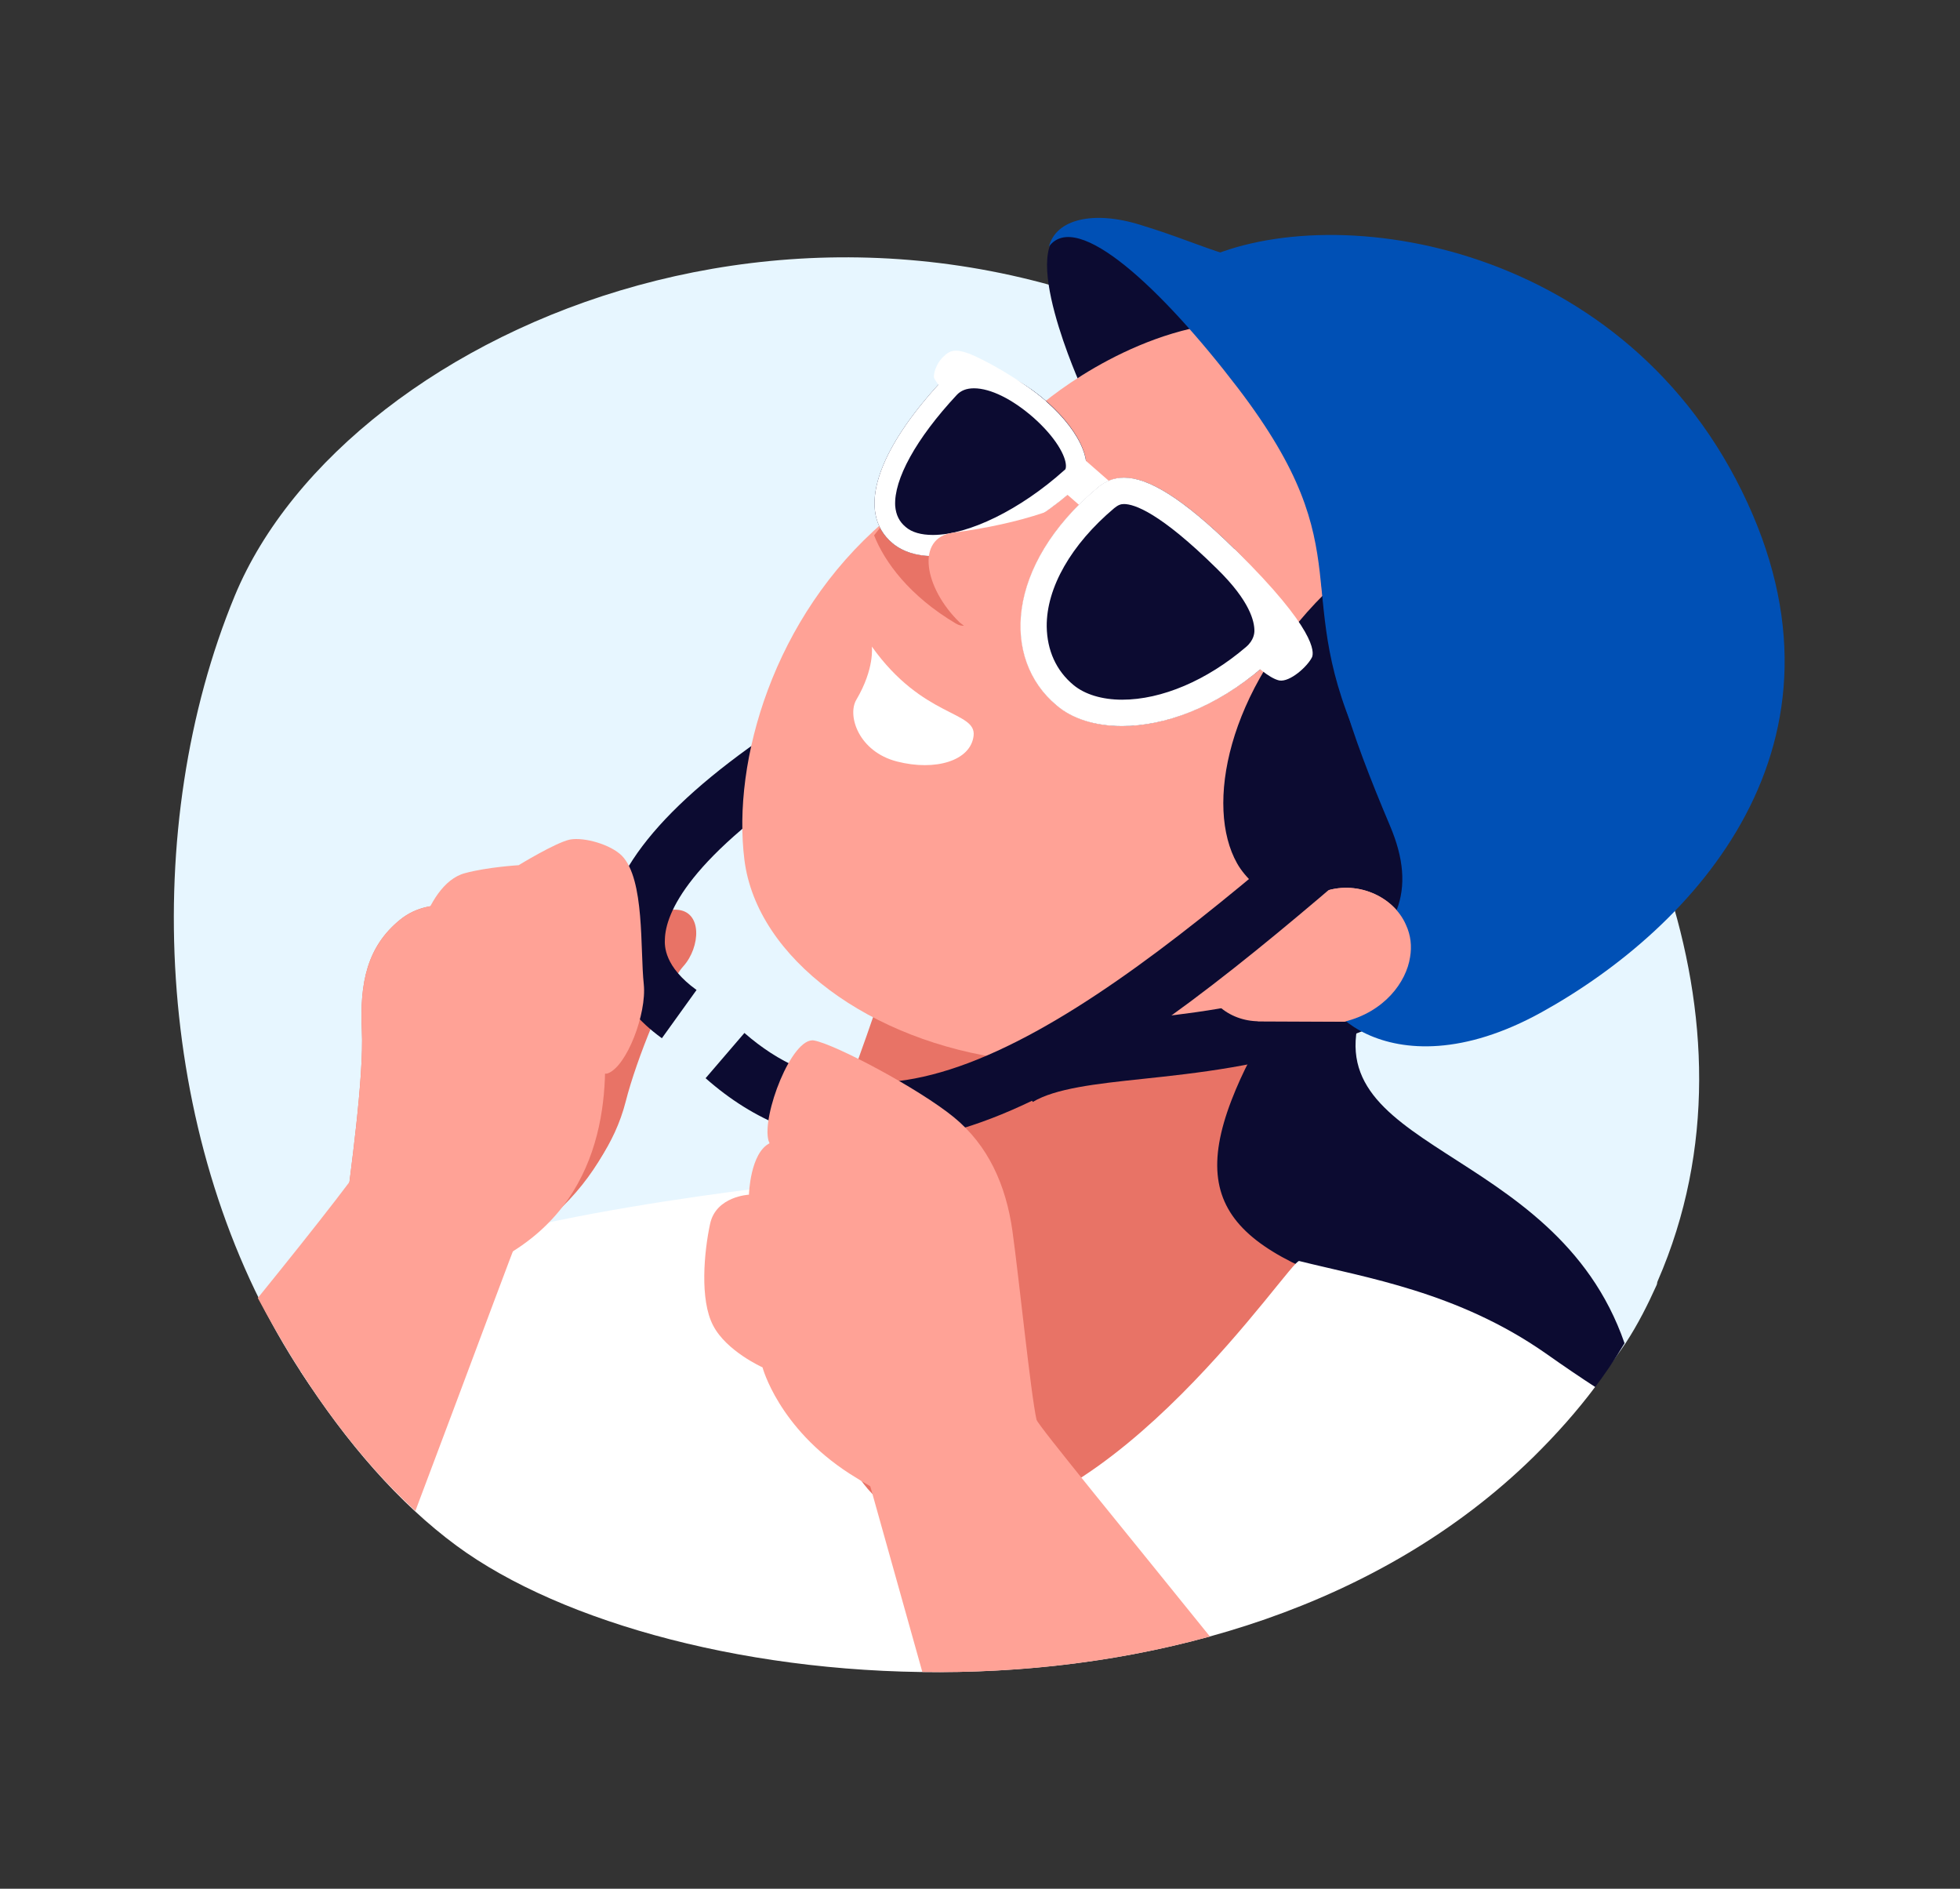 <?xml version="1.0" encoding="utf-8"?>
<!-- Generator: Adobe Illustrator 26.0.1, SVG Export Plug-In . SVG Version: 6.00 Build 0)  -->
<svg version="1.1" id="Layer_1" xmlns="http://www.w3.org/2000/svg" xmlns:xlink="http://www.w3.org/1999/xlink" x="0px" y="0px"
	 viewBox="0 0 520 501" style="enable-background:new 0 0 520 501;" xml:space="preserve">
<rect x="0" y="0" width="520" height="501" fill="#333333" stroke="none"/>
<style type="text/css">
	.st0{fill:#E7F6FF;}
	.st1{fill:#0C0B31;}
	.st2{fill:#E87366;}
	.st3{fill:#FFFFFF;}
	.st4{fill:#FFA296;}
	.st5{fill:#0050B5;}
</style>
<path class="st0" d="M390.4,148.5c41.6,43.7,79.9,121.3,49.4,191.3c-0.2,0.4-0.1,0.7-0.3,1.1c-2.3,5.1-4.9,10.3-8.1,15.2
	c-6.8,10.2-15.6,19.8-25.6,29.6C324.7,464.9,177.9,449,122,407.8c-16.4-12.1-32.2-27.4-45.1-48.5C41,300.8,37,219.2,62.3,158
	c29.8-71.9,163.6-129.3,276.2-55C472.7,191.5,339.2,94.7,390.4,148.5z"/>
<path class="st1" d="M390.4,148.5c6.2,6.5,12.2,13.7,18,21.4l22.8-55.7c-23.3-18.8-43.9-25.6-66.8-17.3c-5.9,2.1-13,5.3-20.6,9.2
	C360,118.5,375.3,132.6,390.4,148.5z"/>
<path class="st1" d="M362.1,265.9c13.6-33.9,36-70.7,36-70.7l10.3-25.2c-5.8-7.8-11.8-15-18-21.4c-15.1-15.9-30.4-30-46.6-42.4
	c-22.3,11.5-48.8,29.5-59.7,46.8c-14.6,23.1,29.7,2.7,14.1,11.8c-15.6,9.1-35.8,71.4-67.2,126.5s-39.5,74.8,12.3,105.6
	c21.2,12.6,45.6,17,74.7,28.5c31.1-8.8,57.6-21.7,81.1-44.8c5.6-5.4,13.8-8.4,18.2-14.1c0.3-0.4,5,2.6,5.3,2.2
	c3.1-4,5.9-8.2,8.4-12.4C412.4,302.6,346.1,305.8,362.1,265.9z"/>
<path class="st2" d="M131.8,394c55.8,41.2,192.4,53.8,273.5-25.5c2.2-2.2-3.1,1.9-1.1-0.2c-9.5-7.1-5-15-20-19.2
	c-51.5-14.1-70-24.6-57.5-57.2c12-31.1,34.3-45.8,47.7-56l-133.5,5.6c0,0-19.5,63.5-29.3,75.3c-16,19.3-68.6,26.8-110,23.6
	c-15-1.1-9.7,5.7-13.1,16.3C101.8,378.8,114.9,381.5,131.8,394z"/>
<path class="st3" d="M121.1,410c55.9,41.2,204.5,55.9,285.6-23.4c6.2-6.1,11.7-12.3,16.5-18.7c-3.7-2.4-8-5.3-13.1-8.9
	c-23.3-16.3-47.8-20.1-65.4-24.5c-2-1-49.7,72-95.1,69.7c-45.4-2.3-27.2-91.5-33.9-90.7c-14.5,1.6-101,11.3-119.1,28.4
	c-4,3.8-10.1,11.7-16.9,21.8C91.9,382.7,105.9,398.8,121.1,410z"/>
<path class="st2" d="M103.5,332.8c9.9,7,12.6,11.6,26.7,1.4c8.1-5.9,30-19.2,35.8-42c2.8-11.1,10.8-30.9,15.3-35.9
	c4.5-5,5.2-14.7-1.9-15c-6.3-0.2-19.7,1.1-35.9,26.8s-14.1,56.4-14.1,56.4"/>
<path class="st1" d="M175.6,275.4c-12.7-9.2-15.1-19.7-14.9-26.8c0.5-17.8,16.6-36.8,49.5-58.1l8.5,13.4
	c-36.4,23.7-42.1,38.5-42.3,45.2c-0.1,1.8-0.2,7.3,8.4,13.5L175.6,275.4z"/>
<path class="st1" d="M321.7,75.3c0,0-24.4-17-38.5-14.3c-14.1,2.7,3.8,41.9,3.8,41.9l58.4,63.7l24.8-24.7L321.7,75.3z"/>
<path class="st4" d="M334.6,263.8c-23.8,13-39.2,20.7-66.9,17.2c-36.7-4.7-66.9-26.7-70.2-52.9c-3.3-26.2,7.7-64.5,36.9-89.6
	c8.7-7.4,19.7-10,22.3-11.1c2.6-1.1,6.2-4.7,8.1-6.9c2-2.3,8.4-10.8,12.2-13.8c9.6-7.8,36.3-25.5,64-20.4
	c23.8,4.3,13.7-10.1,45.7,21c22.6,21.9,28.8,66.7,5.5,92.4C368.8,225.3,360.7,250.6,334.6,263.8z"/>
<path class="st3" d="M231.3,171.5c13.6,19.1,27.8,17,27,23.7c-0.8,6.6-10.1,9.4-20.3,6.8c-10.2-2.6-13.3-12.2-10.8-16.4
	C232.1,177.3,231.3,171.5,231.3,171.5z"/>
<path class="st1" d="M271,140.9c4.2-4.9,4.4-11.7,0.4-15.1c-4-3.5-10.6-2.3-14.8,2.6c-4.2,4.9-4.4,11.7-0.4,15.1
	C260.2,146.9,266.8,145.8,271,140.9z"/>
<path class="st1" d="M304.5,175.3c4.2-5.8,3.7-13.3-1.1-16.8c-4.8-3.5-12-1.6-16.2,4.2c-4.2,5.8-3.7,13.3,1.1,16.8
	C293.1,183,300.4,181.1,304.5,175.3z"/>
<path class="st2" d="M253.6,165.4c-12.3-7.3-18.9-16.3-21.7-23.4c7.4-9.5,12.3-13.5,25.9-16.8c1.7,1.2,15.1,14.1,13.5,18.1
	c-4.4,10.6,2.6,5.2-1.4,8.2C265.9,154.3,259.8,169.1,253.6,165.4z"/>
<path class="st4" d="M301.3,189.7c-4.9,4.7-13.3,3.6-22.4-6.2c-9.2-9.8-9.3-15.8-4.4-20.5c4.9-4.7,10.5-4,19.7,5.9
	C303.3,178.7,306.2,184.9,301.3,189.7z"/>
<path class="st1" d="M363.1,88c11,5.6,14.2,43.7-11.7,69.5c-25.9,25.8-31.7,56.4-23.2,71.5c8.4,15.1,51.8,30.6,50.9,30
	c0,0,40.6-60.6,44.2-87.8c3.6-27.2-11.5-49.8-26.4-64.8C382.1,91.6,363.1,88,363.1,88z"/>
<path class="st1" d="M274,292.3l-8-13.7c9-5.4,21.2-6.7,35.4-8.2c26.9-2.9,63.8-6.8,99.7-42l10.9,11.4c-39.8,39-79.8,43.3-109,46.4
	C290.7,287.5,280,288.7,274,292.3z"/>
<path class="st4" d="M373,245.3c1.3,2.8,1.6,5.7,1.1,8.6c-1,6.6-6.8,14.5-17.4,17.1l-22.7-0.1c-6,0,4.5-29.5,16.7-34.2
	C359.7,233.2,369.7,237.7,373,245.3z"/>
<path class="st5" d="M352.7,259.7c-7,4.2,14.7,31.8,56.3,8.8c40.5-22.4,86.2-71.2,53.1-138.3c-33-67.1-110.7-77.9-144.7-60.5
	c-5.1,2.7-11.2-10.2-25.7-11.6c-4.3-0.4-9.2,1.1-11.1,3.6c8.4-2.7,22.1,9.7,35.5,25c23.6,28,33,43.7,34.2,64
	c1.4,24.2,7.8,43.1,18.5,68.4C376,236.1,371.5,248.4,352.7,259.7z"/>
<path class="st4" d="M236.9,308.9c-13.6-4.6-27.3-8.2-32.6-5.7c-5.3,2.5-5.6,13.7-5.6,13.7s-8.7,0.4-10.3,7.7
	c-1.6,7.4-2.8,20.2,0.8,27c3.5,6.8,13.1,11.1,13.1,11.1s4.2,16,23.1,28.2c18.9,12.1,31.5,14.3,31.5,14.3l-7.4-71.3"/>
<path class="st2" d="M91.7,321.5c1.1-9.2,4.9-35.6,4.3-48.2c-0.6-12.6,1.4-22.2,10.1-29.3c8.7-7.1,20.3-2.4,23-2.4
	c2.6,0,36.9,18.1,38.1,35.6c1.2,17.6-9.4,45.5-43.2,59C90.3,349.7,91.7,321.5,91.7,321.5z"/>
<path class="st4" d="M91.7,321.5c1.1-9.2,4.9-35.6,4.3-48.2c-0.6-12.6,1.4-22.2,10.1-29.3c8.7-7.1,20.3-2.4,23-2.4
	c2.6,0,30,15.9,31.2,33.5c1.2,17.6-0.5,48.4-34.3,61.9C92.4,350.5,91.7,321.5,91.7,321.5z"/>
<path class="st4" d="M112,245.4c1.9-5.4,5.6-12.3,11.4-13.8c5.9-1.6,14.2-2.1,14.2-2.1s9.8-6,13.6-6.8c3.8-0.7,10.8,1.3,13.8,4.3
	c6.1,6.3,4.8,24.8,5.8,34.1c0.8,7.8-4.5,21.7-9.5,23.6c-4.8,1.8-13.4-19.4-13.4-19.4"/>
<path class="st4" d="M115.8,267.6c0,0-5.9,16.4-16,35.7c-2.5,4.8-15.6,21.5-31.4,41c12,22.6,26.1,42.1,41.8,56.5
	c14-37,30.7-82.4,31.7-83.6L115.8,267.6z"/>
<path class="st5" d="M366.1,155.3c1.6-16.1,9.9-40-41-87.9c-6.8-2.1-12.6-4.7-22.4-7.7c-12.7-4-22.6-1.5-24.4,5.7
	c7.4-10,30,11.2,50.1,37.5c34,44.5,12.8,53.7,33.6,97.1C362.6,185.3,364.8,172.8,366.1,155.3z"/>
<path class="st4" d="M373,245.3c1.3,2.8,1.6,5.7,1.1,8.6c-1,6.6-6.8,14.5-17.4,17.1l-22.7-0.1c-3.9,0-7.8-1.4-10.6-4
	c-0.2-0.1-2.8-3.3-3.5-5c-0.7-1.8-1-3.6-0.7-5.6c1.3-8,19.3-14.9,31.5-19.6C359.7,233.2,369.7,237.7,373,245.3z"/>
<path class="st1" d="M231,303.2c-16.2,0-30.8-5.7-43.8-17.2l10.3-12c18.2,15.9,39.5,17.4,67,4.8c27.6-12.6,57.7-37.5,86.2-62
	l10.2,12.1c-29.3,25.2-60.4,51-89.9,64.4C256.6,299.9,243.3,303.2,231,303.2z"/>
<path class="st4" d="M268.6,326.5c-1.7-12.1-6.4-22.7-15.6-30.2c-9.2-7.5-31.2-19.2-37-20.3c-5.9-1.1-14,20.1-12.1,26.6
	c0.9,3,32.9,72,32.9,72l-7.8,12.9l15.7,56c25.1,0.4,51.3-2.5,76.3-9.4c-21.1-26.2-45.7-56.1-46-57.5
	C273.5,370.1,270.3,338.6,268.6,326.5z"/>
<path class="st1" d="M286,128.8c5.1-4.6,1-14.1-8.3-22.3c-9.7-8.5-21.5-12.4-27.9-5.4c-16.9,18.2-22.9,34.7-13,43
	C246.7,152.3,268.2,144.8,286,128.8z"/>
<path class="st3" d="M258.4,103c4.4,0,10.2,2.9,15.7,7.7c6,5.3,8.7,10.3,8.7,12.9c0,0.8-0.2,1-0.4,1.1
	c-11.7,10.5-25.4,17.2-34.9,17.2c-3.1,0-5.6-0.7-7.2-2.1c-1.7-1.4-2.6-3.2-2.8-5.6c-0.4-7,5.5-17.8,16.3-29.4
	C254.9,103.6,256.4,103,258.4,103z M258.4,97.5c-3.4,0-6.3,1.1-8.6,3.6c-16.9,18.2-22.9,34.7-13,43c2.8,2.3,6.5,3.4,10.7,3.4
	c10.9,0,25.7-7.1,38.5-18.6c5.1-4.6,1-14.1-8.3-22.3C271.4,101,264.4,97.5,258.4,97.5z"/>
<path class="st3" d="M277.8,106.7c-7.4-6.4-17.1-11.5-20.7-12.9c-3.6-1.3-5-1-6.9,0.9c-2,1.9-2.6,4.8-2.4,5.5
	c0.2,0.7,2.9,4.2,2.9,4.2s1.4-4.5,9.3-3.2C267.8,102.5,277.8,106.7,277.8,106.7z"/>
<path class="st4" d="M254.6,165.1c-9.4-9.1-11.8-22.5-1.7-23.8c18-2.4,31.9-7,41.1-13.8l-2.5-0.2c4.9,8.3-5.9,18-14.1,23l-19.1,17.7
	L254.6,165.1z"/>
<path class="st3" d="M287.6,121.8l-6.5,7.6l13.5,11.8l6.5-7.6L287.6,121.8z"/>
<path class="st1" d="M335.1,176.9c5.7-4.9,8.9-15-7.3-31c-20.6-20.3-30.1-21.9-36.6-16.5c-24.4,20.6-25.4,45.5-10.8,57.7
	C291.4,196.3,314.5,194.5,335.1,176.9z"/>
<path class="st3" d="M298.2,133.7c2.7,0,9.5,2.2,24.7,17.2c8.8,8.6,9.9,14,9.9,16.4c0,0.6-0.1,2.5-2.2,4.3
	c-10.4,8.9-22.4,14-32.9,14c-5.3,0-9.9-1.4-12.9-3.9c-4.6-3.8-7-9.2-7.1-15.5c-0.1-10.3,6.5-21.8,17.9-31.4
	C296.7,133.9,297.4,133.7,298.2,133.7z M298.2,126.7c-2.8,0-5.1,1-7.1,2.7c-24.4,20.6-25.4,45.5-10.8,57.7
	c4.2,3.6,10.3,5.5,17.4,5.5c11.2,0,24.8-4.8,37.4-15.7c5.7-4.9,8.9-15-7.3-31C313.5,131.8,304.5,126.7,298.2,126.7z"/>
<path class="st3" d="M338.3,164.3l0.8,3.7c0,0,0.4,0.5-0.7,2.4c-1,1.9-5.8,5.6-5.8,5.6s4,3.9,6.8,4.5c2.8,0.5,7.5-3.7,8.7-6.2
	c0.5-1.3,1.2-7.2-20.2-28.3c-1.4-1.4-1.7,1-1.7,1L338.3,164.3z"/>
</svg>
